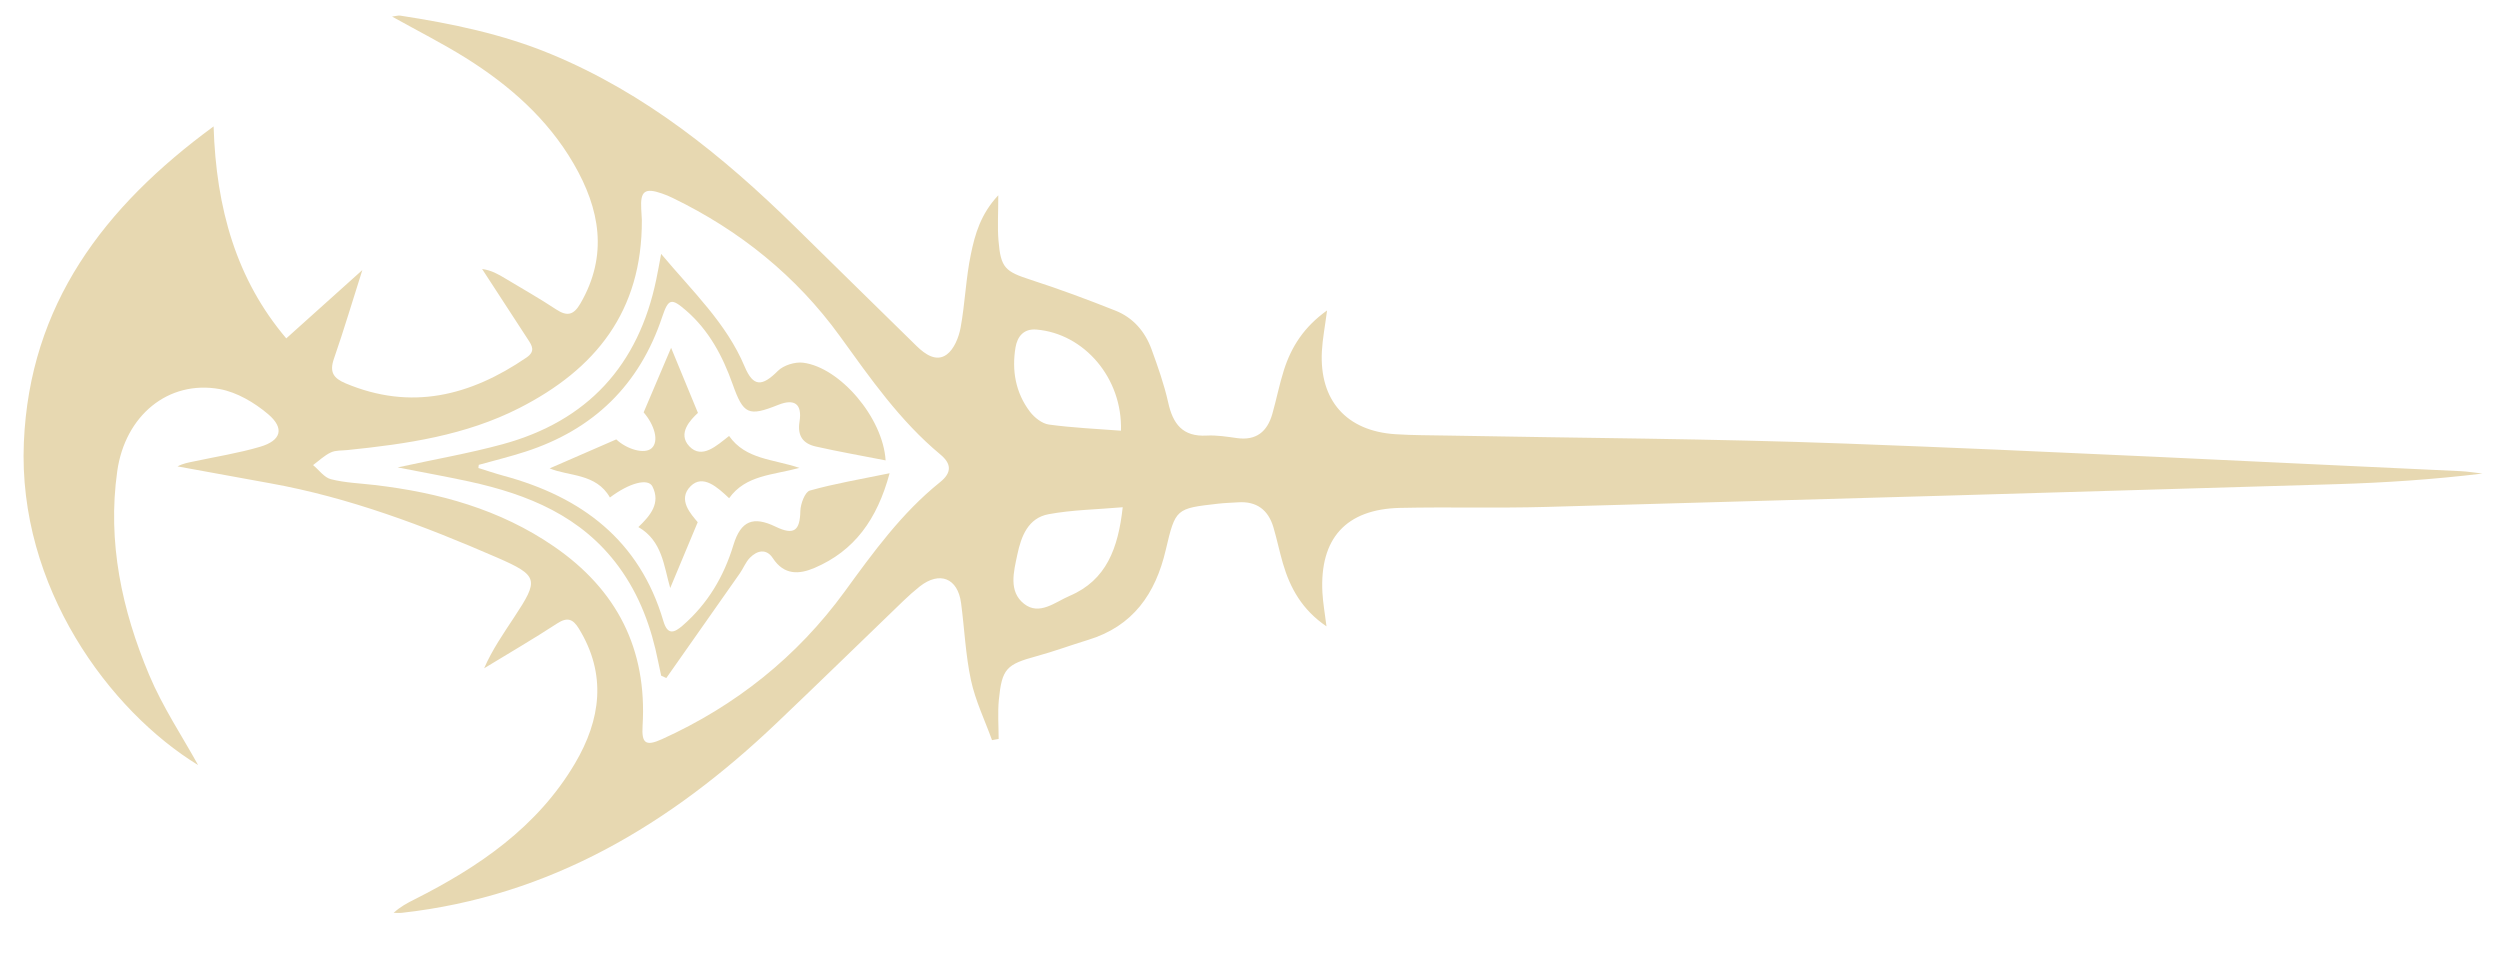 <svg width="57" height="22" viewBox="0 0 57 22" fill="none" xmlns="http://www.w3.org/2000/svg">
<path d="M8.264 6.155C7.687 6.673 7.124 7.178 6.527 7.715C5.392 6.378 4.927 4.756 4.87 2.882C2.361 4.721 0.677 6.95 0.544 10.087C0.404 13.38 2.494 16.206 4.517 17.444C4.158 16.793 3.708 16.12 3.4 15.386C2.78 13.908 2.445 12.362 2.673 10.744C2.852 9.474 3.836 8.661 5.009 8.871C5.401 8.942 5.801 9.179 6.111 9.441C6.494 9.765 6.412 10.046 5.929 10.187C5.437 10.332 4.925 10.412 4.422 10.52C4.298 10.546 4.172 10.566 4.048 10.634C4.752 10.762 5.456 10.892 6.161 11.019C7.963 11.343 9.662 11.986 11.33 12.711C12.285 13.127 12.288 13.217 11.723 14.073C11.48 14.443 11.226 14.807 11.038 15.237C11.594 14.898 12.158 14.571 12.703 14.215C12.94 14.06 13.066 14.117 13.198 14.332C13.839 15.377 13.698 16.409 13.11 17.405C12.251 18.86 10.915 19.769 9.444 20.51C9.285 20.59 9.127 20.673 8.975 20.813C9.038 20.813 9.102 20.819 9.164 20.812C12.547 20.436 15.288 18.787 17.699 16.493C18.671 15.569 19.63 14.631 20.596 13.701C20.716 13.585 20.842 13.473 20.973 13.369C21.424 13.017 21.836 13.18 21.912 13.746C21.99 14.333 22.014 14.931 22.138 15.508C22.239 15.977 22.454 16.421 22.618 16.875C22.668 16.866 22.719 16.857 22.769 16.848C22.769 16.55 22.745 16.25 22.774 15.954C22.844 15.244 22.948 15.148 23.63 14.962C24.027 14.854 24.414 14.71 24.808 14.59C25.832 14.279 26.346 13.538 26.579 12.539C26.801 11.593 26.812 11.594 27.764 11.485C27.918 11.467 28.073 11.463 28.227 11.453C28.651 11.424 28.916 11.625 29.034 12.022C29.114 12.294 29.171 12.572 29.25 12.844C29.415 13.409 29.688 13.903 30.244 14.281C30.207 13.984 30.164 13.748 30.151 13.511C30.086 12.278 30.687 11.608 31.92 11.58C33.029 11.556 34.139 11.589 35.248 11.558C41.256 11.392 47.264 11.219 53.271 11.039C54.379 11.006 55.485 10.932 56.6 10.797C56.432 10.778 56.264 10.75 56.096 10.742C51.419 10.528 46.744 10.286 42.066 10.113C39.05 10.001 36.031 9.988 33.014 9.931C32.614 9.923 32.213 9.926 31.815 9.9C30.698 9.828 30.079 9.129 30.139 8.007C30.154 7.727 30.209 7.45 30.257 7.078C29.73 7.454 29.444 7.905 29.274 8.435C29.169 8.765 29.103 9.107 29.008 9.441C28.893 9.84 28.644 10.049 28.206 9.989C27.977 9.957 27.742 9.919 27.513 9.931C26.963 9.962 26.742 9.665 26.634 9.174C26.542 8.762 26.399 8.359 26.254 7.961C26.107 7.557 25.833 7.241 25.431 7.082C24.799 6.831 24.161 6.593 23.514 6.384C22.916 6.19 22.817 6.114 22.765 5.479C22.74 5.173 22.761 4.864 22.761 4.452C22.357 4.884 22.23 5.343 22.137 5.791C22.021 6.343 22.004 6.917 21.901 7.474C21.86 7.693 21.753 7.96 21.586 8.083C21.348 8.258 21.093 8.079 20.901 7.892C19.97 6.983 19.044 6.068 18.114 5.157C16.474 3.55 14.71 2.122 12.561 1.233C11.456 0.775 10.299 0.537 9.125 0.356C9.081 0.349 9.032 0.366 8.939 0.378C9.528 0.706 10.087 0.989 10.617 1.319C11.611 1.942 12.483 2.705 13.079 3.732C13.677 4.761 13.872 5.82 13.233 6.92C13.082 7.181 12.934 7.222 12.681 7.055C12.305 6.806 11.912 6.584 11.524 6.351C11.365 6.255 11.205 6.162 10.992 6.133C11.339 6.667 11.685 7.201 12.034 7.734C12.133 7.884 12.212 8.009 12.004 8.152C10.723 9.026 9.374 9.369 7.879 8.74C7.603 8.624 7.508 8.484 7.613 8.181C7.844 7.514 8.045 6.837 8.263 6.152L8.264 6.155ZM14.634 5.013C14.632 4.97 14.626 4.867 14.62 4.765C14.597 4.357 14.702 4.276 15.091 4.411C15.176 4.44 15.26 4.475 15.341 4.515C16.865 5.254 18.154 6.291 19.147 7.661C19.843 8.624 20.518 9.596 21.441 10.363C21.694 10.573 21.706 10.775 21.434 10.993C20.559 11.695 19.911 12.592 19.257 13.49C18.172 14.977 16.771 16.093 15.093 16.853C14.718 17.023 14.626 16.946 14.651 16.547C14.757 14.799 14.065 13.445 12.63 12.459C11.398 11.611 10.005 11.23 8.54 11.058C8.207 11.019 7.867 11.008 7.545 10.926C7.392 10.888 7.273 10.715 7.138 10.604C7.272 10.505 7.396 10.384 7.544 10.315C7.654 10.263 7.796 10.275 7.925 10.261C9.275 10.123 10.612 9.929 11.843 9.302C13.573 8.42 14.644 7.104 14.634 5.014V5.013ZM25.559 9.82C25.01 9.778 24.459 9.754 23.916 9.68C23.759 9.659 23.584 9.52 23.482 9.386C23.154 8.953 23.066 8.446 23.154 7.919C23.195 7.682 23.332 7.489 23.631 7.514C24.718 7.605 25.596 8.62 25.558 9.821L25.559 9.82ZM25.598 11.564C25.495 12.502 25.225 13.23 24.387 13.586C24.061 13.725 23.699 14.042 23.35 13.768C22.99 13.486 23.113 13.036 23.195 12.645C23.283 12.227 23.441 11.81 23.907 11.724C24.445 11.624 25 11.617 25.598 11.565V11.564Z" fill="#E7D8B1"/>
<path d="M10.917 10.598C11.271 10.499 11.628 10.412 11.977 10.299C13.529 9.797 14.579 8.782 15.098 7.226C15.24 6.803 15.308 6.79 15.643 7.08C16.165 7.532 16.477 8.12 16.704 8.759C16.95 9.45 17.063 9.503 17.744 9.231C18.114 9.083 18.294 9.209 18.229 9.615C18.176 9.945 18.316 10.117 18.602 10.181C19.121 10.298 19.646 10.39 20.192 10.497C20.132 9.52 19.149 8.377 18.313 8.27C18.128 8.246 17.865 8.327 17.735 8.457C17.377 8.815 17.175 8.827 16.978 8.358C16.563 7.37 15.799 6.654 15.074 5.789C15.029 6.031 14.999 6.199 14.964 6.366C14.559 8.332 13.395 9.602 11.457 10.129C10.701 10.335 9.926 10.469 9.066 10.657C9.662 10.774 10.183 10.867 10.7 10.979C12.039 11.272 13.262 11.766 14.11 12.925C14.584 13.573 14.851 14.305 15.006 15.083C15.028 15.191 15.052 15.298 15.075 15.406C15.114 15.424 15.152 15.441 15.192 15.459C15.751 14.664 16.309 13.87 16.867 13.074C16.948 12.959 17 12.818 17.096 12.719C17.262 12.548 17.474 12.501 17.621 12.727C17.877 13.117 18.219 13.099 18.572 12.948C19.476 12.561 19.997 11.85 20.283 10.79C19.624 10.926 19.035 11.024 18.464 11.185C18.354 11.216 18.252 11.487 18.248 11.65C18.239 12.105 18.101 12.209 17.683 12.008C17.178 11.764 16.892 11.867 16.722 12.426C16.502 13.15 16.135 13.767 15.564 14.263C15.37 14.431 15.221 14.486 15.125 14.161C14.583 12.318 13.261 11.327 11.477 10.846C11.286 10.794 11.097 10.729 10.907 10.671C10.91 10.647 10.913 10.622 10.916 10.597L10.917 10.598Z" fill="#E7D8B1"/>
<path d="M14.555 12.017C15.101 12.332 15.135 12.904 15.281 13.407C15.481 12.929 15.68 12.452 15.908 11.906C15.765 11.734 15.435 11.392 15.748 11.083C16.028 10.807 16.358 11.109 16.624 11.359C17.002 10.83 17.614 10.835 18.227 10.668C17.624 10.464 17.003 10.479 16.623 9.94C16.342 10.159 16.004 10.48 15.716 10.175C15.439 9.883 15.748 9.566 15.913 9.414C15.686 8.864 15.481 8.367 15.301 7.93C15.12 8.355 14.908 8.852 14.675 9.402C14.922 9.688 15.031 10.059 14.859 10.218C14.696 10.367 14.286 10.241 14.051 10.018C13.512 10.252 13.012 10.47 12.532 10.679C12.957 10.861 13.593 10.787 13.906 11.343C14.35 11.009 14.779 10.894 14.877 11.094C15.065 11.473 14.831 11.752 14.555 12.017Z" fill="#E7D8B1"/>
</svg>
